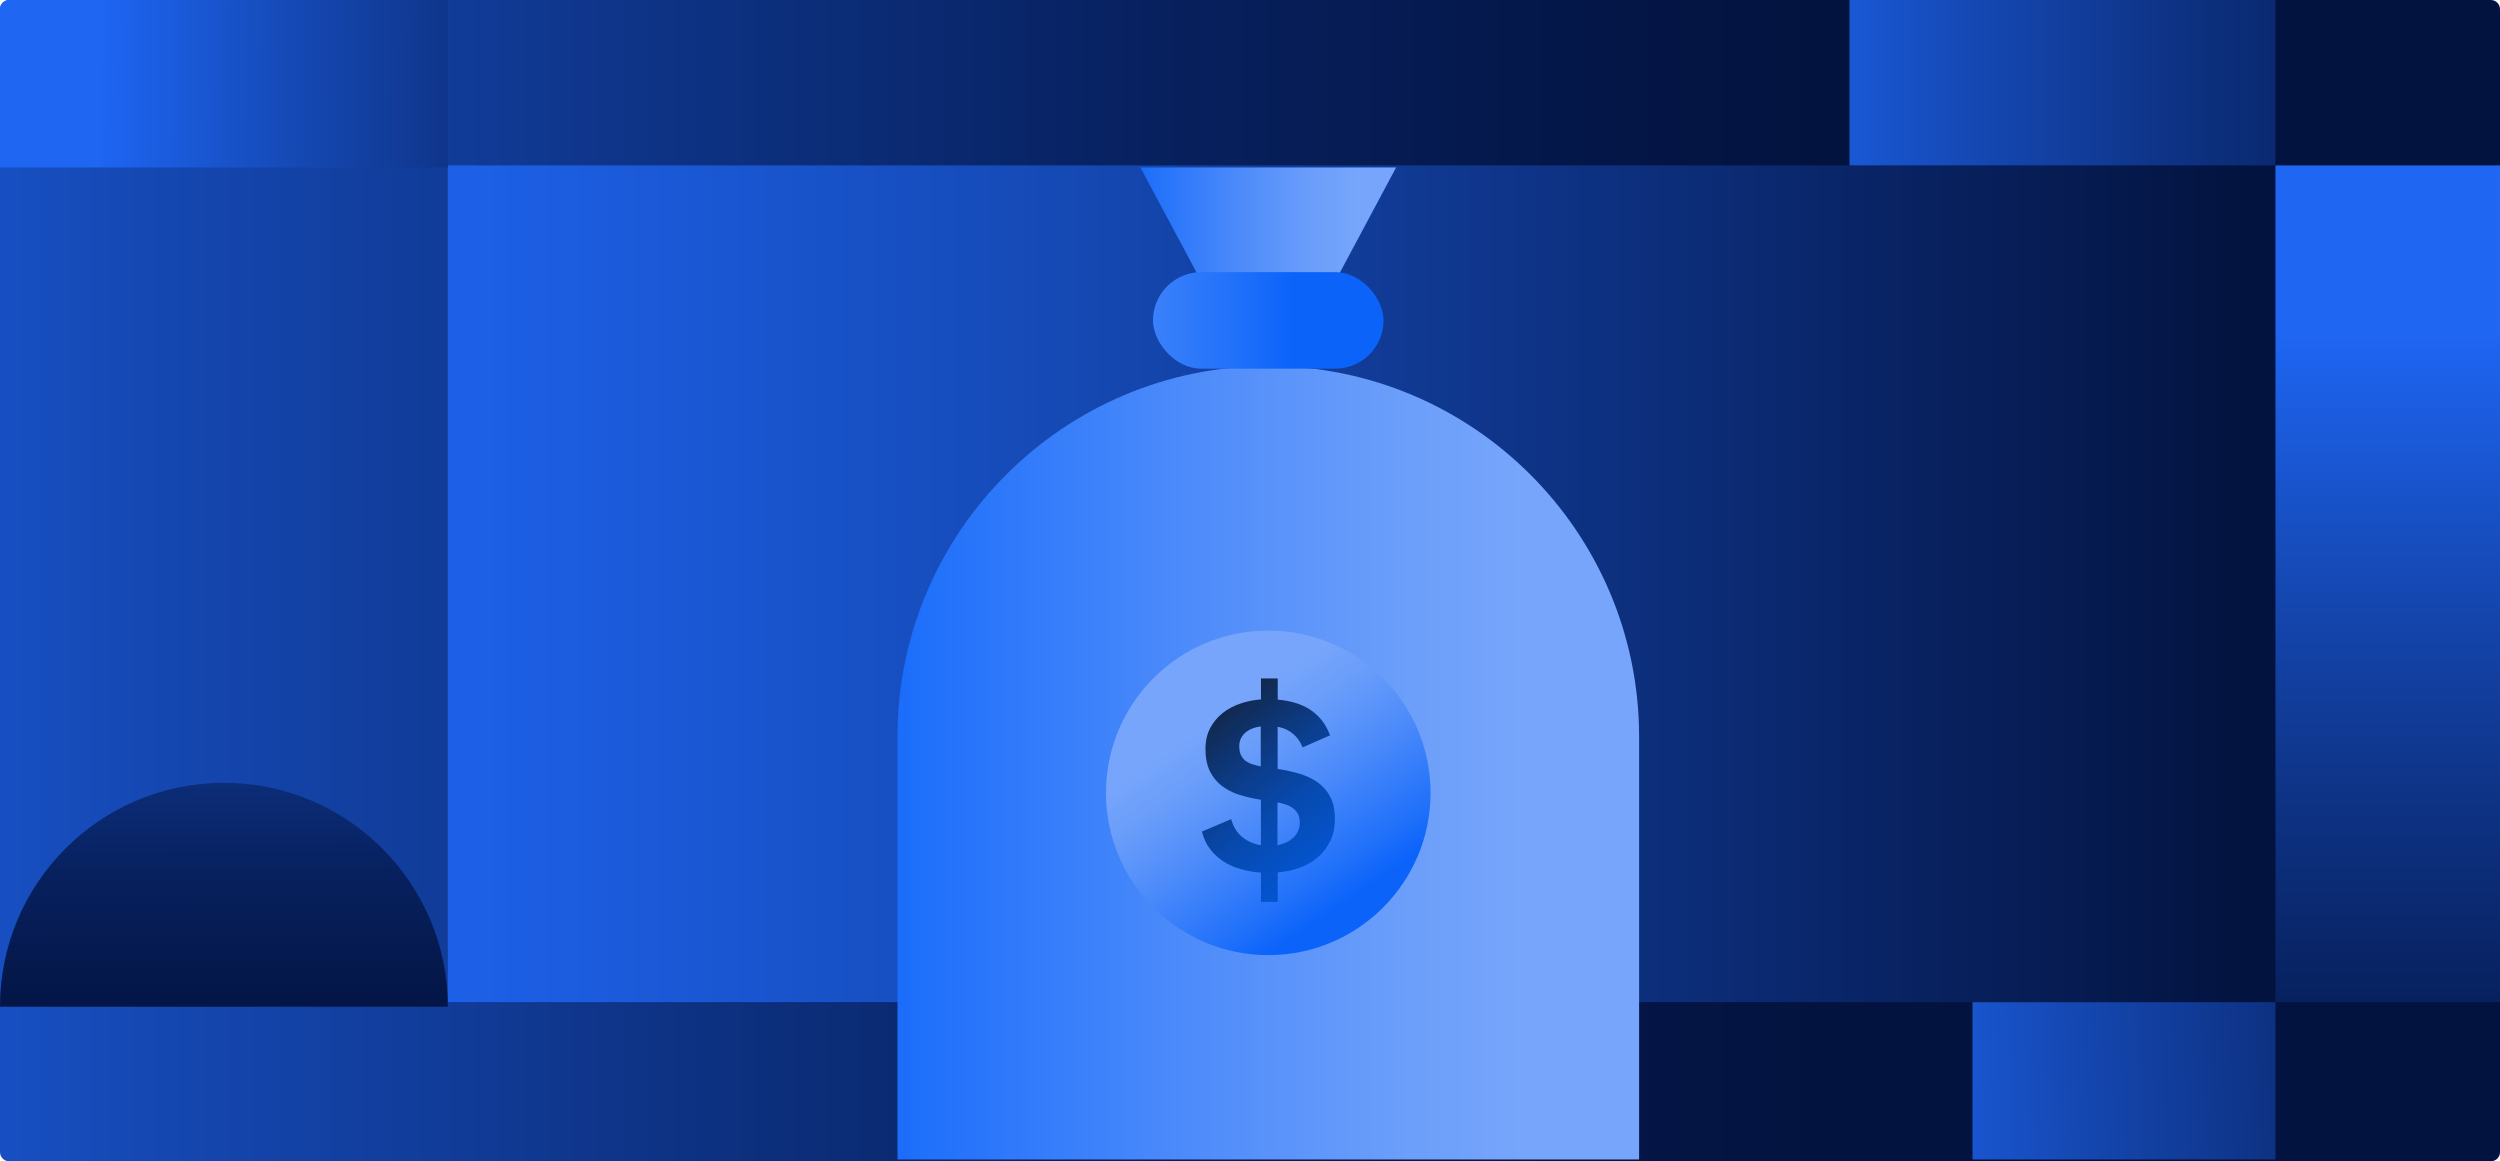 <?xml version="1.0" encoding="UTF-8"?>
<svg id="Layer_2" data-name="Layer 2" xmlns="http://www.w3.org/2000/svg" xmlns:xlink="http://www.w3.org/1999/xlink" viewBox="0 0 319.67 148.49">
  <defs>
    <style>
      .cls-1 {
        fill: url(#linear-gradient-8);
      }

      .cls-2 {
        fill: url(#linear-gradient-7);
      }

      .cls-3 {
        fill: url(#linear-gradient-5);
      }

      .cls-4 {
        fill: url(#linear-gradient-6);
      }

      .cls-5 {
        fill: url(#linear-gradient-9);
      }

      .cls-6 {
        fill: url(#linear-gradient-4);
      }

      .cls-7 {
        fill: url(#linear-gradient-3);
      }

      .cls-8 {
        fill: url(#linear-gradient-2);
      }

      .cls-9 {
        fill: url(#linear-gradient);
      }

      .cls-10 {
        fill: url(#linear-gradient-10);
      }

      .cls-11 {
        fill: url(#linear-gradient-11);
      }

      .cls-12 {
        fill: url(#linear-gradient-12);
      }
    </style>
    <linearGradient id="linear-gradient" x1="-204.78" y1="74.25" x2="398.16" y2="74.25" gradientUnits="userSpaceOnUse">
      <stop offset=".24" stop-color="#1f66f3"/>
      <stop offset=".24" stop-color="#1e65f2"/>
      <stop offset=".37" stop-color="#1548b3"/>
      <stop offset=".49" stop-color="#0d3181"/>
      <stop offset=".59" stop-color="#07205d"/>
      <stop offset=".68" stop-color="#041647"/>
      <stop offset=".73" stop-color="#03133f"/>
    </linearGradient>
    <linearGradient id="linear-gradient-2" x1="-46.83" y1="74.65" x2="305.32" y2="74.65" gradientUnits="userSpaceOnUse">
      <stop offset=".24" stop-color="#1f66f3"/>
      <stop offset=".33" stop-color="#1c5de1"/>
      <stop offset=".52" stop-color="#1549b4"/>
      <stop offset=".79" stop-color="#0a276c"/>
      <stop offset=".95" stop-color="#03133f"/>
    </linearGradient>
    <linearGradient id="linear-gradient-3" x1="-33.43" y1="10.37" x2="160.39" y2="11.41" xlink:href="#linear-gradient"/>
    <linearGradient id="linear-gradient-4" x1="182.65" y1="141.9" x2="405.08" y2="132.67" xlink:href="#linear-gradient"/>
    <linearGradient id="linear-gradient-5" x1="305.31" y1="-16.3" x2="305.31" y2="230.81" xlink:href="#linear-gradient"/>
    <linearGradient id="linear-gradient-6" x1="2515" y1="1731.83" x2="2344.31" y2="1732.1" gradientTransform="translate(-1703.38 2526.8) rotate(-90)" xlink:href="#linear-gradient"/>
    <linearGradient id="linear-gradient-7" x1="167.52" y1="10.58" x2="397.26" y2="10.58" xlink:href="#linear-gradient"/>
    <linearGradient id="linear-gradient-8" x1="229.8" y1="97.53" x2="99.49" y2="97.53" gradientUnits="userSpaceOnUse">
      <stop offset=".27" stop-color="#76a5fb"/>
      <stop offset=".39" stop-color="#6b9efa"/>
      <stop offset=".58" stop-color="#508dfa"/>
      <stop offset=".84" stop-color="#2372fa"/>
      <stop offset=".96" stop-color="#0b63fa"/>
    </linearGradient>
    <linearGradient id="linear-gradient-9" x1="185.49" y1="30.93" x2="140.55" y2="30.93" xlink:href="#linear-gradient-8"/>
    <linearGradient id="linear-gradient-10" x1="97.62" y1="40.97" x2="168.2" y2="40.97" xlink:href="#linear-gradient-8"/>
    <linearGradient id="linear-gradient-11" x1="149.39" y1="82.51" x2="172.72" y2="116.96" xlink:href="#linear-gradient-8"/>
    <linearGradient id="linear-gradient-12" x1="151.15" y1="86.99" x2="204.21" y2="153.16" gradientUnits="userSpaceOnUse">
      <stop offset="0" stop-color="#17171b"/>
      <stop offset=".04" stop-color="#132138"/>
      <stop offset=".11" stop-color="#0f3065"/>
      <stop offset=".18" stop-color="#0b3e8e"/>
      <stop offset=".25" stop-color="#074ab0"/>
      <stop offset=".33" stop-color="#0453cb"/>
      <stop offset=".42" stop-color="#025ae1"/>
      <stop offset=".51" stop-color="#0160f0"/>
      <stop offset=".63" stop-color="#0063f9"/>
      <stop offset=".79" stop-color="#0064fc"/>
    </linearGradient>
  </defs>
  <g id="Layer_1-2" data-name="Layer 1">
    <g>
      <path class="cls-9" d="M319.67,1.17v146.15c0,.65-.52,1.17-1.17,1.17H1.17c-.64,0-1.17-.52-1.17-1.17V1.17C0,.53.53,0,1.17,0h317.33c.65,0,1.17.53,1.17,1.17Z"/>
      <rect class="cls-8" x="57.26" y="21.15" width="262.41" height="106.99"/>
      <path class="cls-7" d="M57.26,0v21.41H0V1.17C0,.53.53,0,1.17,0h56.09Z"/>
      <rect class="cls-6" x="252.22" y="128.15" width="38.74" height="20.11"/>
      <rect class="cls-3" x="290.96" y="21.15" width="28.71" height="106.99"/>
      <path class="cls-4" d="M57.26,128.73c0-15.81-12.82-28.63-28.63-28.63S0,112.92,0,128.73h57.26Z"/>
      <rect class="cls-2" x="236.49" y="0" width="54.47" height="21.15"/>
      <g>
        <path class="cls-1" d="M162.17,46.8h0c26.17,0,47.42,21.25,47.42,47.42v54.04h-94.83v-54.04c0-26.17,21.25-47.42,47.42-47.42Z"/>
        <polygon class="cls-5" points="168.34 40.45 156 40.45 145.82 21.41 178.52 21.41 168.34 40.45"/>
        <rect class="cls-10" x="147.43" y="34.8" width="29.48" height="12.34" rx="6.17" ry="6.17"/>
      </g>
      <circle class="cls-11" cx="162.17" cy="101.38" r="20.75"/>
      <path class="cls-12" d="M161.22,111.58c-.84-.06-1.67-.2-2.48-.42s-1.55-.54-2.22-.96c-.67-.42-1.26-.94-1.75-1.58-.5-.63-.86-1.4-1.08-2.29l3.74-1.59c.26.95.71,1.71,1.38,2.26.66.55,1.47.92,2.42,1.08v-5.82c-.98-.15-1.9-.36-2.76-.63-.86-.27-1.61-.66-2.25-1.15-.64-.49-1.15-1.12-1.52-1.88-.37-.76-.56-1.71-.56-2.83,0-1.01.2-1.9.6-2.66s.93-1.4,1.58-1.92,1.41-.93,2.27-1.22c.85-.29,1.74-.47,2.65-.54v-2.68h2.14v2.71c.78.07,1.51.2,2.19.4.69.2,1.32.48,1.89.84.57.36,1.08.82,1.52,1.36s.81,1.2,1.09,1.97l-3.51,1.53c-.28-.72-.7-1.3-1.24-1.75-.54-.45-1.2-.74-1.95-.88v5.39c.97.15,1.9.35,2.78.61.88.26,1.65.63,2.33,1.1.67.48,1.21,1.09,1.61,1.85s.6,1.7.6,2.84c0,1.06-.2,2-.59,2.81s-.92,1.51-1.59,2.08-1.44,1.02-2.33,1.35c-.88.32-1.82.52-2.8.59v3.77h-2.14v-3.77ZM161.22,92.89c-.35.04-.69.12-1.02.24-.33.12-.62.28-.88.49-.26.21-.46.46-.62.75-.16.29-.24.64-.24,1.03,0,.45.07.83.21,1.13.14.3.34.55.58.74.25.19.54.34.88.45.34.11.7.2,1.08.28v-5.09ZM163.35,108.09c.37-.08.73-.19,1.07-.35.34-.15.64-.35.91-.58.27-.24.48-.52.63-.85.16-.33.24-.71.24-1.14s-.08-.79-.23-1.08c-.15-.29-.36-.53-.62-.73s-.56-.35-.91-.47c-.34-.12-.71-.22-1.09-.29v5.49Z"/>
    </g>
  </g>
</svg>